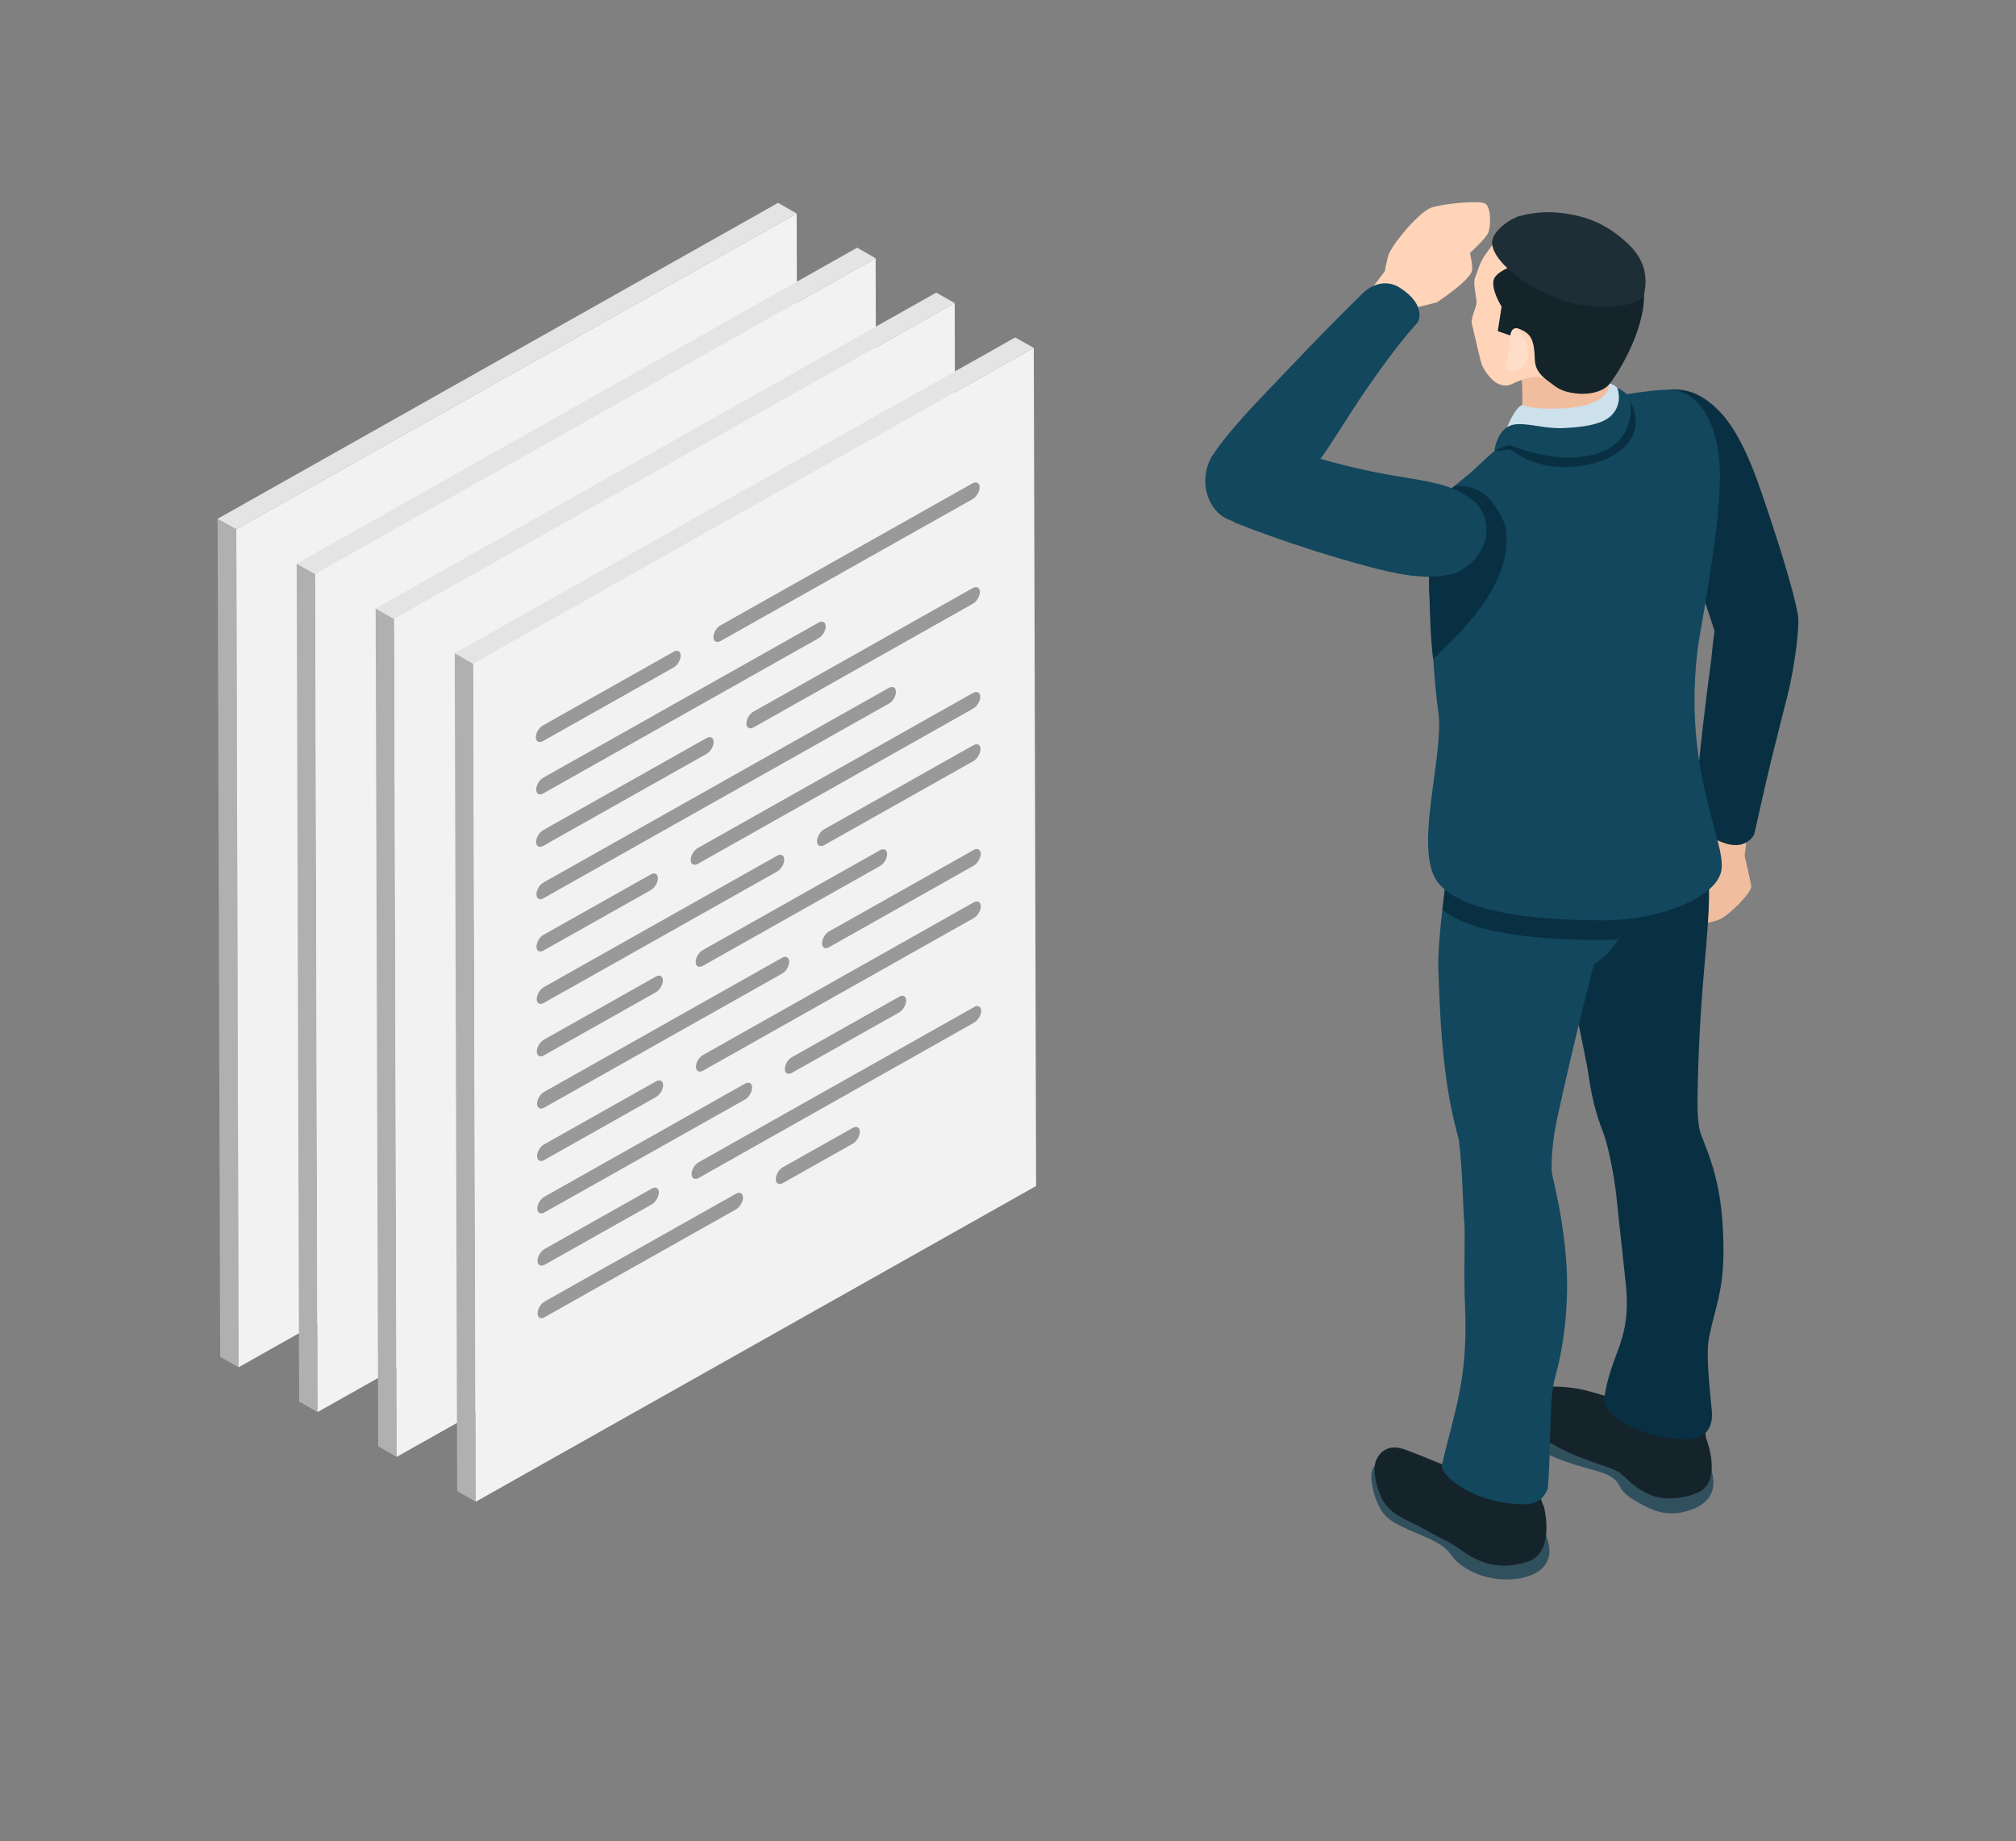 <?xml version="1.0" encoding="UTF-8"?>
<svg id="_レイヤー_2" data-name="レイヤー 2" xmlns="http://www.w3.org/2000/svg" viewBox="0 0 173.62 158.57">
  <rect x="0" y="0" width="173.62" height="158.57" fill="#808080" stroke="none"/>
  <defs>
    <style>
      .cls-1 {
        fill: #f2f2f2;
      }

      .cls-2 {
        fill: #cce1eb;
      }

      .cls-3 {
        fill: #ffd4b9;
      }

      .cls-4 {
        fill: none;
      }

      .cls-5 {
        fill: #12475e;
      }

      .cls-6 {
        fill: #093042;
      }

      .cls-7 {
        fill: #1e2e36;
      }

      .cls-8 {
        fill: #999;
      }

      .cls-9 {
        fill: #e4e4e4;
      }

      .cls-10 {
        fill: #15242b;
      }

      .cls-11 {
        fill: #b0b0b0;
      }

      .cls-12 {
        fill: #31505e;
      }

      .cls-13 {
        fill: #ffdec9;
      }

      .cls-14 {
        fill: #f0be9e;
      }
    </style>
  </defs>
  <g id="_レイヤー_1-2" data-name="レイヤー 1">
    <g>
      <g>
        <g>
          <polygon class="cls-11" points="20.55 117.75 18.96 116.85 18.74 44.68 20.35 45.58 20.55 117.75"/>
          <polygon class="cls-9" points="20.35 45.58 18.74 44.68 67.01 17.47 68.61 18.39 20.35 45.58"/>
          <polygon class="cls-1" points="68.61 18.39 68.82 90.56 20.55 117.75 20.35 45.58 68.61 18.39"/>
          <polygon class="cls-11" points="27.35 121.61 25.76 120.7 25.55 48.54 27.15 49.44 27.35 121.61"/>
          <polygon class="cls-9" points="27.15 49.44 25.55 48.54 73.82 21.33 75.41 22.24 27.15 49.44"/>
          <polygon class="cls-1" points="75.41 22.24 75.63 94.41 27.35 121.61 27.15 49.44 75.41 22.24"/>
          <polygon class="cls-11" points="34.16 125.47 32.57 124.56 32.35 52.4 33.95 53.3 34.16 125.47"/>
          <polygon class="cls-9" points="33.95 53.3 32.35 52.4 80.63 25.2 82.22 26.1 33.95 53.3"/>
          <polygon class="cls-1" points="82.22 26.1 82.43 98.28 34.16 125.47 33.95 53.3 82.22 26.1"/>
          <polygon class="cls-11" points="40.97 129.33 39.37 128.42 39.16 56.25 40.76 57.16 40.97 129.33"/>
          <polygon class="cls-9" points="40.76 57.16 39.16 56.25 87.43 29.06 89.03 29.96 40.76 57.16"/>
          <polygon class="cls-1" points="89.03 29.96 89.23 102.14 40.97 129.33 40.76 57.16 89.03 29.96"/>
          <path class="cls-8" d="M46.75,63.83l11.27-6.35c.33-.19.6-.65.6-1.02,0-.37-.28-.52-.61-.33l-11.26,6.35c-.34.19-.61.64-.6,1.01,0,.37.27.52.6.34Z"/>
          <path class="cls-8" d="M83.78,50.64l-18.9,10.65c-.33.19-.6.65-.6,1.02s.28.52.61.34l18.9-10.66c.33-.19.6-.64.6-1.01s-.27-.52-.61-.34Z"/>
          <path class="cls-8" d="M46.89,108.93l9.25-5.21c.33-.19.6-.65.6-1.03,0-.37-.27-.52-.6-.33l-9.25,5.21c-.33.19-.6.64-.6,1.01s.27.52.61.34Z"/>
          <path class="cls-8" d="M63.39,102.8l-16.49,9.29c-.33.19-.6.64-.6,1.02s.27.52.6.33l16.49-9.29c.33-.19.6-.65.6-1.01s-.27-.53-.6-.34Z"/>
          <path class="cls-8" d="M73.45,97.13l-6.04,3.4c-.33.19-.6.65-.6,1.02s.27.52.61.34l6.03-3.4c.33-.19.6-.65.6-1.02s-.27-.52-.6-.34Z"/>
          <path class="cls-8" d="M77.44,85.84l-9.25,5.21c-.33.19-.6.65-.6,1.01s.27.53.6.34l9.25-5.21c.33-.19.6-.65.6-1.02s-.27-.52-.6-.34Z"/>
          <path class="cls-8" d="M83.89,86.73l-23.73,13.37c-.33.19-.6.64-.6,1.01s.27.53.61.34l23.72-13.38c.34-.19.61-.65.61-1.02,0-.37-.28-.52-.61-.33Z"/>
          <path class="cls-8" d="M83.85,73.2l-12.46,7.02c-.33.19-.6.65-.6,1.02s.27.52.6.34l12.47-7.03c.33-.19.6-.65.6-1.01,0-.37-.27-.53-.61-.34Z"/>
          <path class="cls-8" d="M84.47,78.05c0-.38-.28-.52-.61-.34l-23.32,13.15c-.34.19-.61.64-.6,1.01,0,.37.27.52.6.34l23.33-13.15c.33-.19.6-.65.6-1.01Z"/>
          <path class="cls-8" d="M83.83,64.18l-12.87,7.25c-.33.19-.6.65-.6,1.02s.27.52.61.34l12.87-7.25c.33-.19.6-.65.6-1.03s-.27-.52-.6-.33Z"/>
          <path class="cls-8" d="M76.4,73.56c0-.38-.28-.53-.61-.34l-15.28,8.61c-.33.19-.6.65-.6,1.02s.27.52.6.34l15.28-8.61c.34-.19.61-.65.61-1.02Z"/>
          <path class="cls-8" d="M46.88,104.42l17.3-9.74c.33-.19.59-.65.59-1.02s-.27-.52-.6-.34l-17.3,9.75c-.33.19-.6.65-.6,1.01,0,.37.27.53.61.34Z"/>
          <path class="cls-8" d="M46.86,99.91l9.65-5.44c.34-.19.6-.65.6-1.01s-.27-.53-.6-.34l-9.66,5.44c-.33.19-.6.65-.6,1.01s.28.53.61.34Z"/>
          <path class="cls-8" d="M83.81,59.67l-23.73,13.37c-.33.19-.6.65-.6,1.02s.27.52.61.34l23.73-13.38c.33-.19.6-.64.6-1.01s-.28-.52-.61-.34Z"/>
          <path class="cls-8" d="M46.85,95.4l20.52-11.56c.33-.19.6-.64.59-1.02,0-.37-.27-.52-.6-.34l-20.51,11.56c-.34.19-.6.65-.6,1.01s.27.53.6.34Z"/>
          <path class="cls-8" d="M46.82,86.38l20.12-11.33c.33-.19.6-.65.6-1.02s-.27-.53-.61-.34l-20.11,11.33c-.33.19-.6.65-.6,1.02s.27.52.6.34Z"/>
          <path class="cls-8" d="M46.81,81.86l9.25-5.21c.33-.19.6-.65.6-1.01s-.27-.53-.6-.34l-9.26,5.21c-.33.19-.6.65-.6,1.02s.28.52.61.33Z"/>
          <path class="cls-8" d="M46.8,77.36l29.76-16.77c.34-.19.6-.64.6-1.01s-.27-.52-.61-.34l-29.76,16.77c-.33.19-.6.65-.59,1.02,0,.37.27.52.6.34Z"/>
          <path class="cls-8" d="M46.78,72.85l14.08-7.93c.33-.19.6-.65.6-1.02s-.27-.52-.61-.34l-14.07,7.93c-.34.19-.61.65-.61,1.03,0,.37.28.52.61.33Z"/>
          <path class="cls-8" d="M46.77,68.34l23.74-13.38c.33-.19.6-.64.6-1.01s-.27-.52-.6-.34l-23.73,13.37c-.34.19-.6.65-.6,1.02s.27.52.6.34Z"/>
          <path class="cls-8" d="M62.05,55.21l21.72-12.23c.33-.19.6-.65.6-1.02s-.27-.52-.61-.34l-21.72,12.24c-.33.19-.6.64-.6,1.01,0,.37.27.52.6.34Z"/>
          <path class="cls-8" d="M46.84,90.89l9.65-5.44c.33-.19.6-.65.6-1.01s-.27-.53-.6-.34l-9.65,5.44c-.34.19-.61.65-.61,1.02,0,.37.28.52.62.34Z"/>
        </g>
        <g id="man">
          <g>
            <path class="cls-14" d="M150.51,71.54l-.26,2.18s.49,2.07.57,2.59c.08.52-1.94,2.57-2.8,2.9-.86.34-2.26.52-3.55-.21-.57-.32-2.05-2.15-.52-3.32l-.34-1.27s-.05-1.48.23-1.74,1.84-.8,1.84-.8l.99-2.2,3.84,1.87Z"/>
            <path class="cls-6" d="M140.82,35.95c.51-1.31,1.31-2.24,2.96-2.39,1.77-.17,3.14.68,4.24,1.8,1.34,1.36,2.5,3.57,3.71,7.13,3,8.77,3.09,10.48,3.09,10.48,0,0-.32,1.24-.64,1.85-.57,1.07-2.11,1.46-3.17,1.57-3.64.35-3.3-1.88-3.3-1.88,0,0-2.11-6.67-3.88-10.91-.93-2.23-4.17-4.72-3.03-7.64Z"/>
            <path class="cls-6" d="M154.85,53.05c.14,1.26-.39,4.82-.89,6.78-.51,2.02-1.12,4.4-1.52,6.05-.44,1.84-1.37,5.99-1.37,5.99,0,0-.61,1.31-2.4.79-1.83-.54-2.8-2.03-2.8-2.03,0,0,.12-1.78.51-5.59.3-2.9.77-6.6.92-7.67.29-1.99.16-3.48,1.05-4.58,2.45-3.02,6.31-1.31,6.49.25Z"/>
          </g>
          <g>
            <path class="cls-12" d="M136.72,120.91c-1.28-.35-2.03-.44-3.42-.47-2.14-.04-3.08,1.54-2.46,2.66,1.55,2.78,6.44,3.28,7.65,3.94,1.68.91.11,1.17,3.43,2.8,1.51.74,2.83.52,3.79.16,2.93-1.09,1.51-3.77,1.51-3.77,0,0-8.22-4.7-10.51-5.33Z"/>
            <path class="cls-10" d="M146.69,120.98s-4.06-2.52-5.65-.85c-.93.97-1.66.38-3.95-.25-1.28-.35-2.03-.44-3.42-.47-2.14-.04-3.08,1.54-2.46,2.66,1.55,2.78,6.55,3.93,7.81,4.51,1.11.51,1.08,1.16,2.85,2.05,1.5.76,3.47.33,4.4-.11,2.12-1.01.66-4.67.66-4.67,0,0-.17-.82-.24-2.87Z"/>
            <path class="cls-6" d="M138.15,97.77c.41,1.17.84,3.43,1.03,5.02.11.98.47,4.53.81,7.55.59,5.19-1.24,5.96-1.85,10.16-.15,1.05,2.47,3.3,7.09,3.47.63.02,2.42-.18,2.19-2.52-.29-2.87-.47-5-.25-6.17.63-3.23,1.55-4.44,1.17-10.05-.34-5.06-2.05-7.35-2.08-8.47-.03-1.12-9.66-3.38-8.1,1Z"/>
            <path class="cls-6" d="M135.4,71.47s-1.34,4.88-1.03,7.79c.46,4.31,2.17,11.39,2.44,13.34.62,4.42,2.06,7.18,3.88,8.7,1.82,1.53,6.37-1.27,6.04-2.39-.37-1.25-.56-2.45-.54-4.09.15-11.94,1.53-15.95.77-21.16.02.05-.06-3.19-1.38-5.47-1.07-1.84-6.82,1.63-10.19,3.27Z"/>
          </g>
          <g>
            <path class="cls-12" d="M121.35,126.13c-.66-.25-2.3-1.37-3.12.37-.39.84.2,3.06,1.06,4.01.84.93,3.02,1.57,4.25,2.23,1.72.92,1.12,1.32,2.68,2.31,1.85,1.17,4.06,1.09,5.19.76,3.32-.97,1.57-3.92,1.57-3.92,0,0-8.47-4.55-11.63-5.76Z"/>
            <path class="cls-10" d="M132.39,126.53s-3.56-1.13-5.69-.25c-1.35.56-1.95-.01-5.11-1.22-.66-.25-2.25-1.04-3.07.69-.39.84.11,3.07.97,4.02.84.93,2.05,1.28,3.25,1.97,1.8,1.02,1.98.94,3.14,1.79,2.45,1.79,4.43,1.33,5.56,1.01,2.59-.72,1.53-4.76,1.53-4.76,0,0-.75-1.59-.59-3.24Z"/>
            <path class="cls-5" d="M125.64,98.14c.35,3.03.33,5.57.47,7.17.09.99-.07,4.15.06,7.18.27,6.32-.89,8.94-1.98,13.62-.24,1.03,2.8,3.26,6.47,3.42,1.08.05,2.03.08,2.64-1.32.33-4.18.05-7.57.65-9.69.84-2.97,1.18-6.77.93-9.99-.38-4.9-1.49-7.95-1.49-9.06s-8.29-5.94-7.76-1.33Z"/>
            <path class="cls-5" d="M125.03,72.32s-1.26,8.09-1.16,11.01c.14,4.33.34,8.21,1.08,11.93.88,4.38,1.76,6.13,3.9,7.16,1.55.74,4.87.33,4.8-.9-.11-2.05.17-3.94.53-5.55,2.71-12.29,4.9-19.54,4.9-19.54,0,0-6.64-7.07-14.06-4.12Z"/>
          </g>
          <path class="cls-5" d="M138.91,67.95c1.3,3.35,1.38,3.99,1.33,4.78.96,4.45.16,6.48-.88,8.19-.72,1.19-1.73,2.12-2.72,2.28-5.53.23-8.56-4.43-9.71-6.65-.74-1.44-.9-1.96-2.01-2.47-.04-1.52.22-3.76.51-5.25.44-2.28,11.84-5.11,13.48-.89Z"/>
          <path class="cls-6" d="M139.39,80.87c1.02-1.7,1.81-3.73.85-8.14.05-.79-.03-1.43-1.33-4.78-1.64-4.22-13.04-1.4-13.48.89-.22,1.14-.43,2.74-.49,4.11-.15,1.03-.47,3.21-.72,5.4,3.03,2.49,10.7,2.6,13.64,2.6.51,0,1.02-.02,1.54-.07Z"/>
          <g>
            <path class="cls-5" d="M146.36,67.27c-.33,2.01-5.56,4.18-10.21,4.18-3.35,0-5.92-.35-8.3-1.36-1.84-.78-2.57-2.3-2.65-2.54.03.91-.04,1.36.43,2.36,1.74,3.66,7.49,4.08,10.84,4.08,4.65,0,9.9-2.06,10.31-4.45.16-.9-.11-1.75-.38-2.75,0,.16-.02.32-.05.48Z"/>
            <path class="cls-10" d="M146.42,67.56c-.41,2.4-5.48,4.31-10.13,4.31-3.35,0-8.84-.35-10.62-3.19-.15-.24-.34-.59-.43-.83-.29.07-.15,1.66-.03,2.37.07.43.23.67.6,1.13,1.84,2.28,7.39,2.93,10.73,2.93,4.65,0,9.9-2.06,10.31-4.45.16-.9-.11-1.75-.38-2.75,0,.16-.02.32-.05.48Z"/>
            <polygon class="cls-6" points="145.55 72.04 144.66 72.53 143.9 69.87 144.8 69.36 145.55 72.04"/>
            <polygon class="cls-5" points="134.9 74.47 133.93 74.45 134.07 71.51 135.06 71.55 134.9 74.47"/>
            <polygon class="cls-5" points="128.5 73.4 127.47 73.07 127.68 70.17 128.66 70.6 128.5 73.4"/>
          </g>
          <path class="cls-5" d="M133.25,35.58c-1.17.52-4.03,2.66-6.01,4.59-1.88,1.82-3.59,2.29-3.52,4.91,0,0-.74,3.13-.64,5.5.25,5.83.62,9.7.76,10.48.62,3.55-1.89,11.14-.34,14.39,1.74,3.66,11.27,3.81,14.62,3.81,4.65,0,9.72-1.91,10.13-4.31.43-2.51-3.44-8.68-1.99-19.46.74-4.46,1.77-9.81,1.86-14.27.03-1.62-.18-5.22-2.42-6.97-1.07-.84-2.13-.73-3.47-.59-2.67.28-7.35,1.2-8.99,1.92Z"/>
          <path class="cls-6" d="M129.68,45.34c-.42-1.07-1.01-1.99-1.64-2.6-.72-.69-1.78-.95-2.78-.89-.94.81-1.58,1.6-1.54,3.23,0,0-.74,3.13-.64,5.5.1,2.38.06,3.74.34,6.18,3.3-3.09,6.91-6.94,6.25-11.42Z"/>
          <g>
            <path class="cls-3" d="M121.15,27.7l.72-1.19,1.87-.47s2.65-1.72,3.01-2.66c.15-.37-.16-1.59-.16-1.59,0,0,1.32-1.19,1.56-1.71.27-.58.27-2.26-.25-2.55-.52-.29-3.59,0-4.63.35-.95.33-3.07,2.75-3.62,3.91-.2.41-.38,1.56-.38,1.56l-1.9,2.51,3.77,1.85Z"/>
            <path class="cls-5" d="M104.46,39.18c.99-1.57,3.04-3.79,4.73-5.55,1.91-1.98,3.03-3.19,4.82-5.02,1.79-1.83,3.44-3.44,3.44-3.44,0,0,1.48-1.47,3.17-.35,2.34,1.55,1.47,2.95,1.47,2.95,0,0-1.67,1.73-4.51,5.89-1.63,2.39-2.92,4.59-3.72,5.65-1.49,1.97-2.68,3.31-4.62,4.75-3.82,2.84-6.81-1.67-4.79-4.9Z"/>
            <path class="cls-5" d="M125.03,49.44c1.03-.27,2.29-1.24,2.8-2.66.53-1.51-.08-3.12-1.22-3.87-1.28-.84-2.1-1.24-5.57-1.78-5.32-.83-8.66-2.05-8.66-2.05,0,0-2.67-1.32-4.32-1.13-1.2.14-2.94,1.23-3.4,2.8-.9,3.03,1.75,4.28,1.75,4.28,0,0,4.93,2.02,11.38,3.75,2.15.57,4.95,1.26,7.25.66Z"/>
          </g>
          <g>
            <path class="cls-14" d="M130.98,31.78s.28,2.14,0,5.25c-.08.91,2.22,1.85,3.53,1.91,3.21.14,5-1.48,4.69-2.74-1-4.19-.93-5.16-.93-5.16l-7.3.74Z"/>
            <path class="cls-3" d="M133.32,32.82c.44.34,1.44.56,1.89.57,1.19.03,2.48-.11,3.05-.73.83-.9,2-2.33,2.54-4.72.24-1.07.26-2.82-.46-4.52-.64-1.5-3.68-3.92-5.07-4.29-1.39-.37-2.44-.48-4.22.19-1.69.63-2.29,1.39-3.2,2.71-.44.64-.61,1.41-.81,1.87s.09,1.59.12,2.08c.03.48-.53,1.4-.4,1.9.13.5.74,3.3.87,3.57.28.59,1.26,2.24,2.61,1.61,2.09-.98,2.69-.53,3.08-.23Z"/>
            <path class="cls-13" d="M130.54,28.4c.24.13.76.63.93,1.25.21.76.15,1.19,0,1.53-.16.37-.79.79-1.27.73-.48-.06-.64-.29-.48-.65.16-.35.36-1.72.35-2.37-.01-.52.32-.58.48-.49Z"/>
            <path class="cls-6" d="M139.79,38.61c2.01-1.85.68-4.13.28-4.52-.32-.31-1.64,1.57-1.79,1.81-.33.54-1.5,1.21-3.9,1.32-1.34.06-2.38-.2-2.99-.5-.51.36-2.13,1.67-2.69,2.12.95,0,1.21-.24,1.45-.08,1.46,1.01,2.91,1.53,4.95,1.45,2.03-.08,3.71-.71,4.69-1.61Z"/>
            <path class="cls-2" d="M131.27,34.91c.58.26,1.78.33,3.32.26,2.34-.11,3.33-.77,3.71-1.27.36-.48.22-.89.22-.89,0,0,.4.04.71.34.38.38,1.05,2.39.2,3.46-.8,1.01-2.12,1.56-4.1,1.64-1.98.08-5.62-.31-5.62-1.35,0-.25.96-2.46,1.56-2.2Z"/>
            <path class="cls-5" d="M129.09,37.58c.41-.73.94-1.02,1.58-1.05,1.21-.05,2.42.41,4,.34,2.4-.11,3.61-.52,4.2-1.19.93-1.05.41-2.28.41-2.28,0,0,.53.23.82.57.62.71.39,2.64-.48,3.74-.82,1.04-2.17,1.6-4.2,1.68-2.03.08-4.14-.55-5.25-1.01-.4-.17-1.45.47-1.45.47-.03-.15.1-.76.38-1.27Z"/>
            <path class="cls-10" d="M131.02,22.65s-2.19.59-2.39,1.48c-.2.89.69,2.27.69,2.27l-.33,2.12,1.08.37s.07-.84.74-.58c.94.37,1.26.83,1.35,2.21.04.6-.11,1.38,1.17,2.3.69.49.99.88,2.3,1.05,1.31.17,2.35-.16,2.87-.68.52-.52,3.12-4.45,3.09-7.81-.03-3.37-10.56-2.73-10.56-2.73Z"/>
            <path class="cls-7" d="M130.91,18.59c-.75.2-2.14,1.12-2.38,2.05-.24.93.88,2.66,4.08,4.38,1.54.82,2.94,1.27,5.12,1.38,1.59.08,3.69-.25,3.85-1.01.21-1,.42-2.73-1.4-4.42-1.68-1.57-3.39-2.37-5.81-2.64-1.27-.14-2.41-.01-3.46.27Z"/>
          </g>
        </g>
      </g>
      <rect class="cls-4" width="173.62" height="158.57"/>
    </g>
  </g>
</svg>